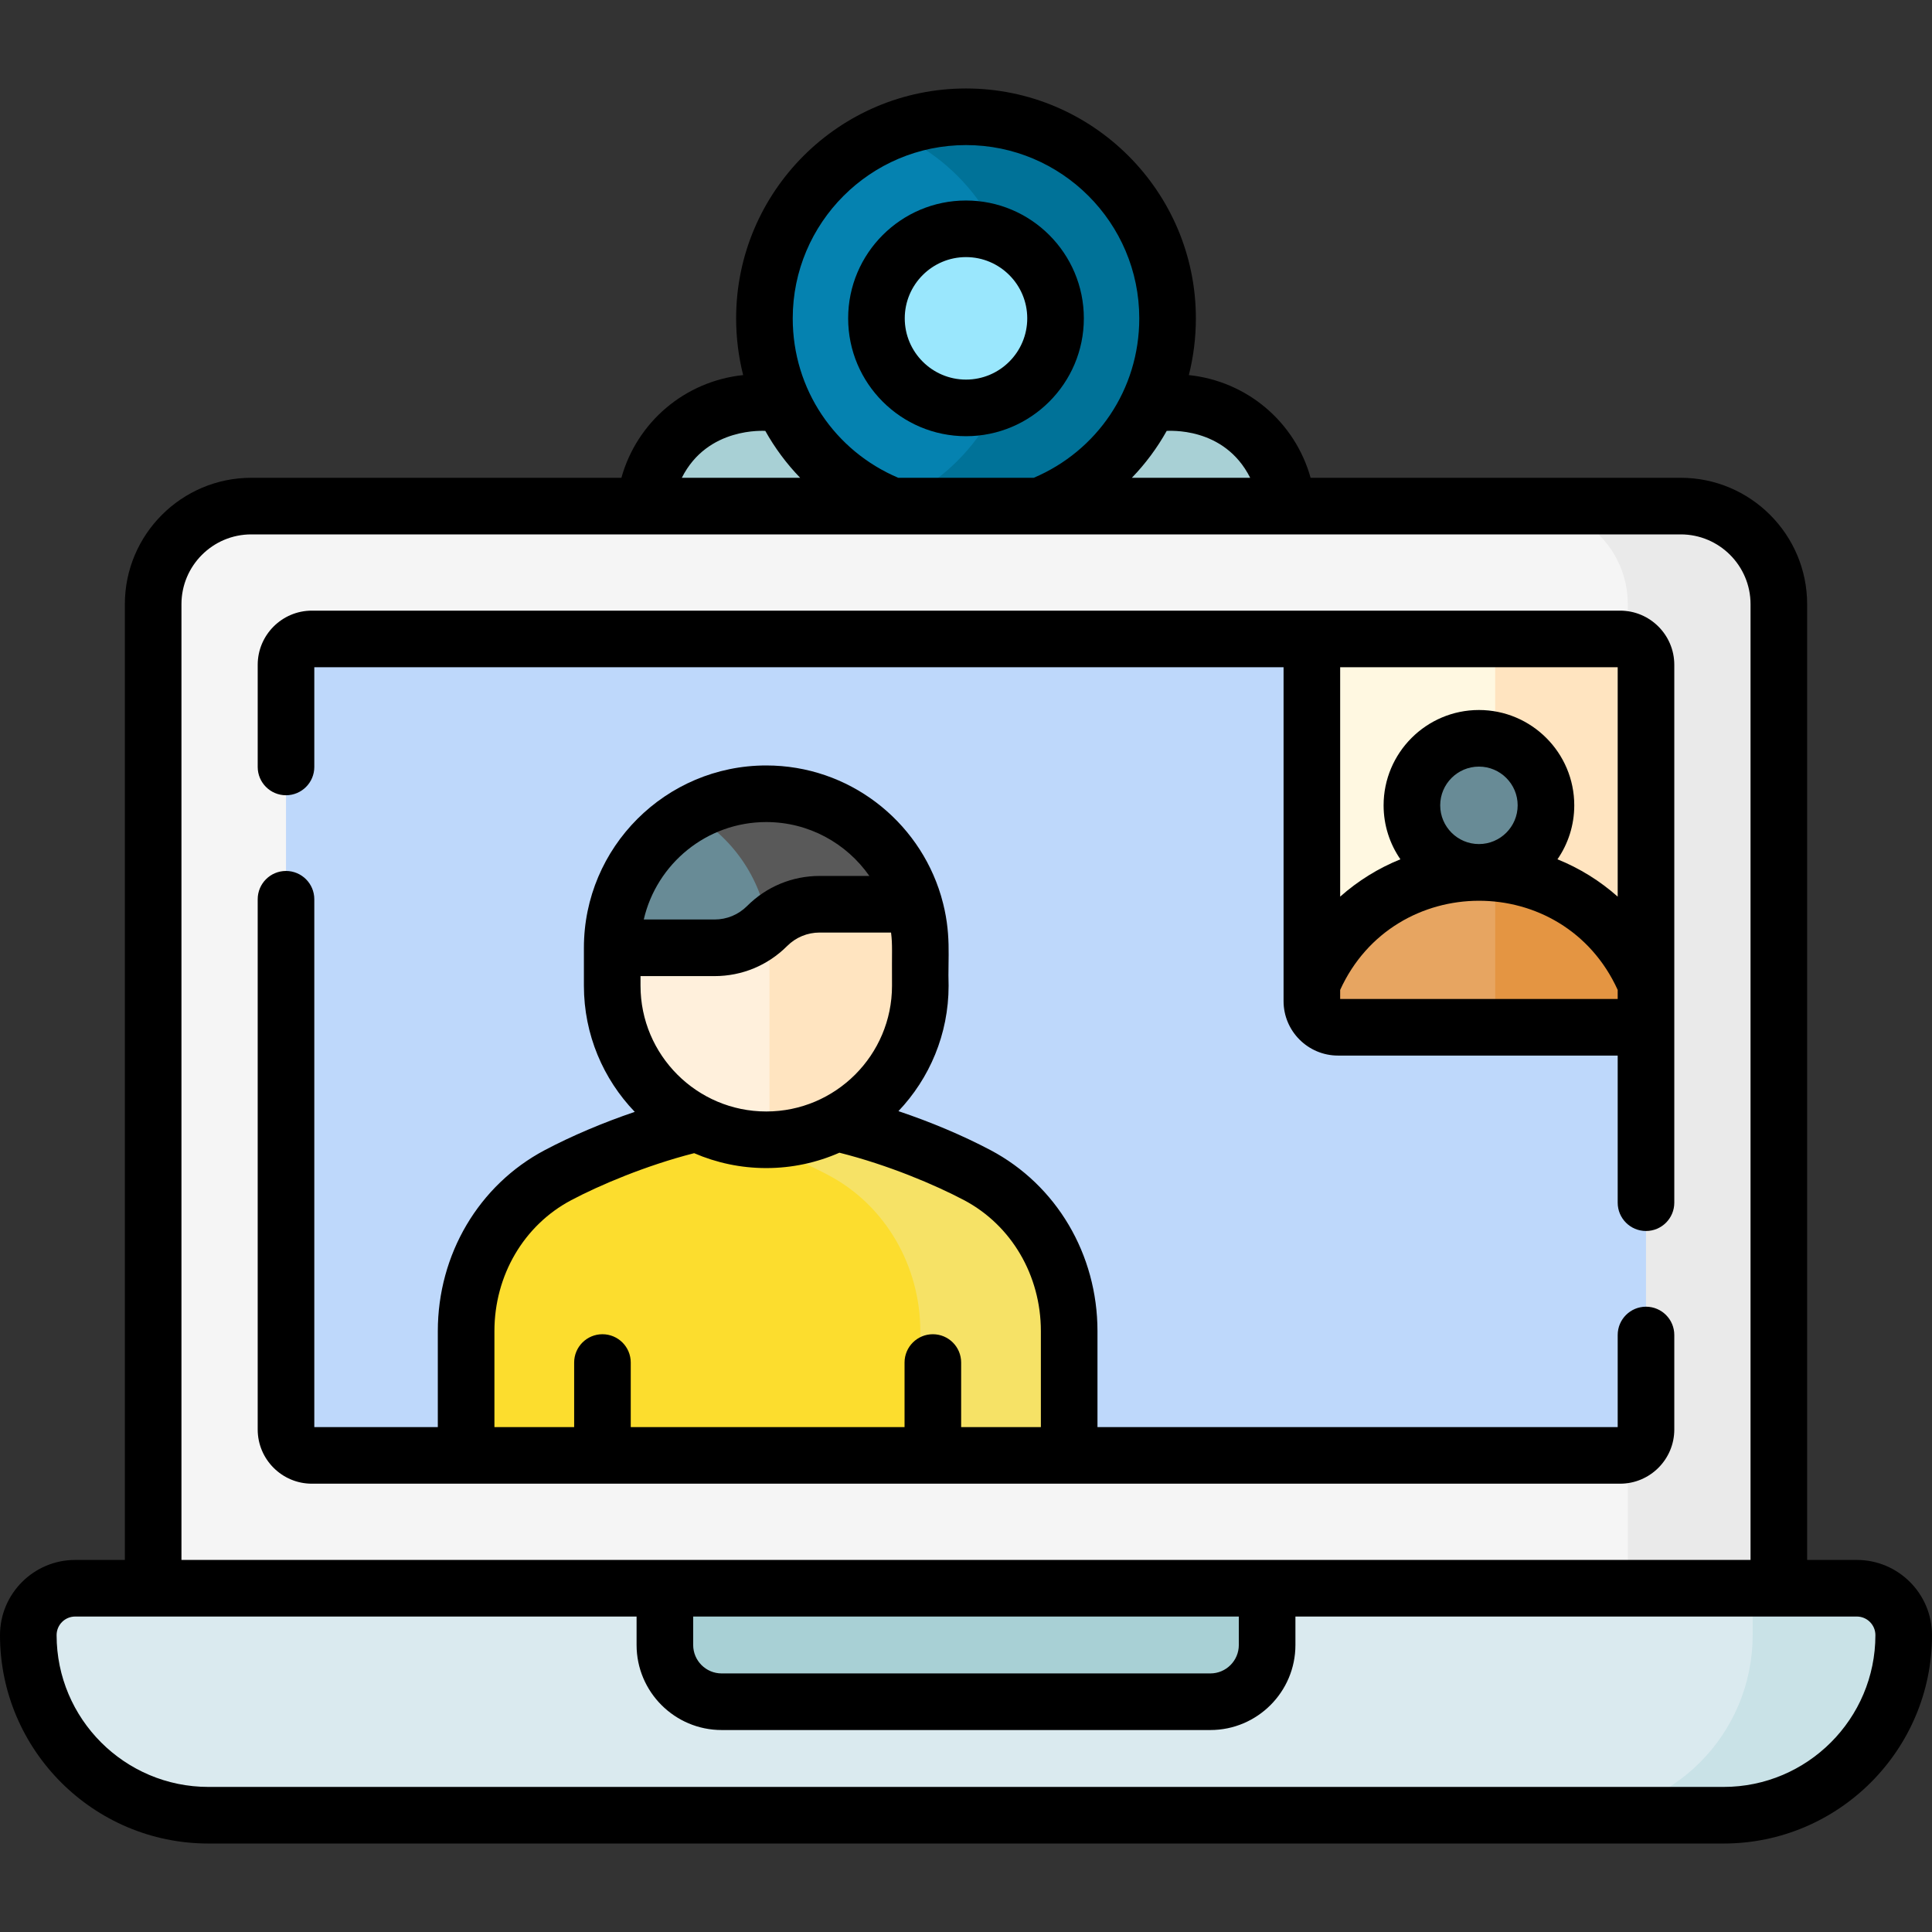 <svg id="Capa_1" enable-background="new 0 0 512 512" height="512" viewBox="0 0 512 512" width="512" xmlns="http://www.w3.org/2000/svg"><rect x="0" y="0" width="512" height="512" fill="#333333" stroke="none"/><g><g><g><g><g><path d="m311.014 106.683h-110.028c-16.694 0-30.227 13.533-30.227 30.227v25.597h170.483v-25.597c-.001-16.694-13.534-30.227-30.228-30.227z" fill="#a8d0d5"/><g><circle cx="256" cy="84.365" fill="#0582b0" r="53.418"/></g><path d="m256 30.947c-7.08 0-13.832 1.39-20.015 3.891 19.582 7.922 33.403 27.105 33.403 49.527s-13.821 41.605-33.403 49.527c6.183 2.501 12.935 3.891 20.015 3.891 29.502 0 53.418-23.916 53.418-53.418s-23.916-53.418-53.418-53.418z" fill="#007298"/><g><circle cx="256" cy="84.365" fill="#9ae7fd" r="23.731"/></g></g><g><g><g><path d="m445.413 458.6h-378.826c-14.359 0-25.999-11.64-25.999-25.999v-272.483c0-14.359 11.64-25.999 25.999-25.999h378.826c14.359 0 25.999 11.64 25.999 25.999v272.483c0 14.359-11.64 25.999-25.999 25.999z" fill="#f5f5f5"/><path d="m445.413 134.119h-40.032c14.359 0 25.999 11.64 25.999 25.999v272.483c0 14.359-11.64 25.999-25.999 25.999h40.032c14.359 0 25.999-11.64 25.999-25.999v-272.483c0-14.359-11.64-25.999-25.999-25.999z" fill="#eaeaea"/><path d="m75.794 378.832v-202.646c0-3.789 3.072-6.861 6.861-6.861h346.69c3.789 0 6.861 3.072 6.861 6.861v202.645c0 3.789-3.072 6.861-6.861 6.861h-346.69c-3.789.001-6.861-3.071-6.861-6.86z" fill="#bed8fb"/><path d="m203.435 295.185c-17.699.107-41.599 8.858-55.566 16.247-15.184 8.033-24.342 24.157-24.342 41.335v32.926h159.815v-32.926c0-17.178-9.158-33.302-24.342-41.335-14.149-7.486-37.915-16.141-55.565-16.247z" fill="#fcdd2e"/><path d="m259 311.432c-14.149-7.486-37.915-16.14-55.565-16.247-6.06.036-12.846 1.086-19.711 2.748 13.119 3.173 26.541 8.588 35.825 13.499 15.184 8.033 24.342 24.157 24.342 41.335v32.926h39.452v-32.926c0-17.178-9.159-33.302-24.343-41.335z" fill="#f6e266"/><path d="m429.345 169.325h-81.686v95.98c0 3.829 3.104 6.933 6.933 6.933h81.615v-96.051c-.001-3.79-3.073-6.862-6.862-6.862z" fill="#fff8e1"/><path d="m429.345 169.325h-39.967c3.789 0 6.861 3.072 6.861 6.861v96.051h39.967v-96.051c0-3.789-3.072-6.861-6.861-6.861z" fill="#ffe4c0"/><g><path d="m436.206 272.237v-11.464c-7.195-17.368-24.304-29.589-44.274-29.589s-37.079 12.221-44.274 29.589v4.531c0 3.829 3.104 6.933 6.933 6.933z" fill="#e7a561"/><path d="m436.206 260.774c-6.672-16.105-21.869-27.784-39.967-29.397v40.861h39.967z" fill="#e49542"/><circle cx="391.932" cy="213.421" fill="#688b96" r="17.763"/></g><path d="m456.771 481.053h-401.542c-26.36 0-47.729-21.369-47.729-47.729 0-6.862 5.563-12.425 12.425-12.425h472.15c6.862 0 12.425 5.563 12.425 12.425 0 26.36-21.369 47.729-47.729 47.729z" fill="#daeaef"/><path d="m492.075 420.899h-27.605v12.425c0 26.36-21.369 47.729-47.729 47.729h40.03c26.36 0 47.729-21.369 47.729-47.729 0-6.862-5.563-12.425-12.425-12.425z" fill="#c9e2e7"/></g><path d="m176.2 420.899v15.039c0 8.306 6.733 15.039 15.039 15.039h129.522c8.306 0 15.039-6.733 15.039-15.039v-15.039z" fill="#a8d0d5"/></g></g></g></g><g><g><g><g><g><g><g><g><g><path d="m203.066 302.053c-22.546 0-40.824-18.277-40.824-40.824v-10.05c0-22.546 18.277-40.824 40.824-40.824 22.546 0 40.824 18.277 40.824 40.824v10.05c0 22.546-18.277 40.824-40.824 40.824z" fill="#fff0dc"/></g></g></g></g></g></g><path d="m203.066 210.355c-7.26 0-14.076 1.895-19.983 5.218 12.438 6.996 20.841 20.319 20.841 35.606v50.864c22.151-.457 39.967-18.554 39.967-40.814v-10.05c-.001-22.547-18.278-40.824-40.825-40.824z" fill="#ffe4c0"/></g></g><path d="m217.228 239.634h24.996c-4.982-16.922-20.622-29.279-39.157-29.279-22.546 0-40.824 18.278-40.824 40.824h27.114c5.227 0 10.24-2.076 13.936-5.772 3.695-3.697 8.708-5.773 13.935-5.773z" fill="#688b96"/><path d="m203.49 245.211c3.676-3.574 8.604-5.577 13.738-5.577h24.996c-4.982-16.922-20.622-29.279-39.157-29.279-6.389 0-12.435 1.468-17.82 4.085-.958.483-1.693.868-2.163 1.133 10.788 6.067 18.54 16.896 20.406 29.638z" fill="#595959"/></g></g><g><path d="m429.345 393.193c7.919 0 14.361-6.442 14.361-14.361v-25.044c0-4.143-3.358-7.5-7.5-7.5s-7.5 3.357-7.5 7.5v24.405h-137.863v-25.426c0-20.34-10.857-38.719-28.335-47.966-7.331-3.878-15.866-7.47-24.411-10.338 8.228-8.669 13.293-20.368 13.293-33.235-.264-7.456.874-13.918-1.932-23.546-.034-.125-.066-.25-.106-.373-5.976-19.906-24.459-34.455-46.286-34.455-26.646 0-48.324 21.678-48.324 48.324v10.05c0 12.963 5.14 24.741 13.477 33.428-8.377 2.842-16.714 6.366-23.858 10.146-17.478 9.246-28.334 27.626-28.334 47.965v25.426h-32.733v-139.88c0-4.143-3.358-7.5-7.5-7.5s-7.5 3.357-7.5 7.5v140.52c0 7.919 6.442 14.361 14.361 14.361h346.69zm-259.602-131.964v-2.55h19.614c7.268 0 14.101-2.83 19.239-7.969 2.306-2.307 5.372-3.576 8.633-3.576h18.908c.419 3.442.186 4.731.254 14.095 0 18.375-14.949 33.324-33.324 33.324s-33.324-14.949-33.324-33.324zm33.323-43.375c11.297 0 21.292 5.656 27.322 14.279h-13.16c-7.268 0-14.101 2.83-19.24 7.97-2.305 2.306-5.371 3.575-8.632 3.575h-18.752c3.413-14.773 16.667-25.824 32.462-25.824zm-72.039 134.914c0-14.767 7.797-28.065 20.349-34.706 7.496-3.966 19.779-9.191 32.579-12.457 5.865 2.536 12.325 3.948 19.111 3.948 6.893 0 13.447-1.461 19.386-4.073 12.923 3.242 25.4 8.538 33.041 12.581 12.552 6.641 20.35 19.939 20.35 34.706v25.426h-21.128v-17.108c0-4.143-3.358-7.5-7.5-7.5s-7.5 3.357-7.5 7.5v17.108h-72.559v-17.108c0-4.143-3.358-7.5-7.5-7.5s-7.5 3.357-7.5 7.5v17.108h-21.128v-25.425z"/><path d="m75.794 210.75c4.142 0 7.5-3.357 7.5-7.5v-26.425h256.864v88.479c0 7.958 6.475 14.433 14.433 14.433h74.115v38.988c0 4.143 3.358 7.5 7.5 7.5s7.5-3.357 7.5-7.5v-57.867c0-.025 0-.051 0-.076v-84.595c0-7.919-6.442-14.361-14.361-14.361h-346.69c-7.919 0-14.361 6.442-14.361 14.361v27.063c0 4.143 3.358 7.5 7.5 7.5zm279.364 53.987v-2.401c14.306-31.408 59.155-31.597 73.548-.001v2.402zm26.511-51.315c0-5.659 4.604-10.264 10.263-10.264s10.264 4.604 10.264 10.264-4.604 10.263-10.264 10.263-10.263-4.604-10.263-10.263zm47.037 24.193c-4.71-4.181-10.106-7.528-15.962-9.893 2.805-4.069 4.452-8.995 4.452-14.3 0-13.931-11.333-25.264-25.264-25.264-13.93 0-25.263 11.333-25.263 25.264 0 5.305 1.647 10.231 4.452 14.3-5.856 2.365-11.253 5.712-15.963 9.894v-60.79h73.548z"/><path d="m492.075 413.398h-13.163v-253.28c0-18.472-15.027-33.499-33.499-33.499h-98.09c-4.119-14.767-16.801-25.596-32.265-27.218 1.214-4.831 1.86-9.869 1.86-15.036 0-33.59-27.328-60.918-60.918-60.918s-60.918 27.328-60.918 60.918c0 5.167.646 10.205 1.86 15.035-15.464 1.623-28.146 12.451-32.265 27.219h-98.09c-18.471 0-33.499 15.027-33.499 33.499v253.28h-13.163c-10.987 0-19.925 8.939-19.925 19.926 0 30.453 24.776 55.229 55.229 55.229h401.542c30.453 0 55.229-24.775 55.229-55.229 0-10.987-8.938-19.926-19.925-19.926zm-160.764-286.779h-31.356c3.608-3.738 6.71-7.916 9.238-12.437.267.073 15.191-1.347 22.118 12.437zm-75.311-88.172c25.319 0 45.918 20.599 45.918 45.918 0 18.91-11.245 35.161-27.963 42.254h-35.91c-16.764-7.113-27.963-23.392-27.963-42.254 0-25.319 20.599-45.918 45.918-45.918zm-53.192 75.736c2.528 4.521 5.63 8.699 9.238 12.437h-31.357c6.843-13.618 21.931-12.387 22.119-12.437zm-154.72 45.935c0-10.2 8.298-18.499 18.499-18.499h378.826c10.2 0 18.499 8.299 18.499 18.499v253.28h-415.824zm135.612 268.28h144.6v7.539c0 4.156-3.382 7.538-7.539 7.538h-129.522c-4.157 0-7.539-3.382-7.539-7.538zm273.071 45.155h-401.542c-22.182 0-40.229-18.047-40.229-40.229 0-2.716 2.209-4.926 4.925-4.926h148.775v7.539c0 12.428 10.111 22.538 22.539 22.538h129.522c12.428 0 22.539-10.11 22.539-22.538v-7.539h148.775c2.716 0 4.925 2.21 4.925 4.926 0 22.182-18.047 40.229-40.229 40.229z"/><path d="m256 115.597c17.221 0 31.231-14.011 31.231-31.231s-14.01-31.23-31.231-31.23-31.231 14.01-31.231 31.23 14.01 31.231 31.231 31.231zm0-47.462c8.95 0 16.231 7.281 16.231 16.23 0 8.95-7.281 16.231-16.231 16.231s-16.231-7.281-16.231-16.231c0-8.949 7.281-16.23 16.231-16.23z"/></g></g></svg>